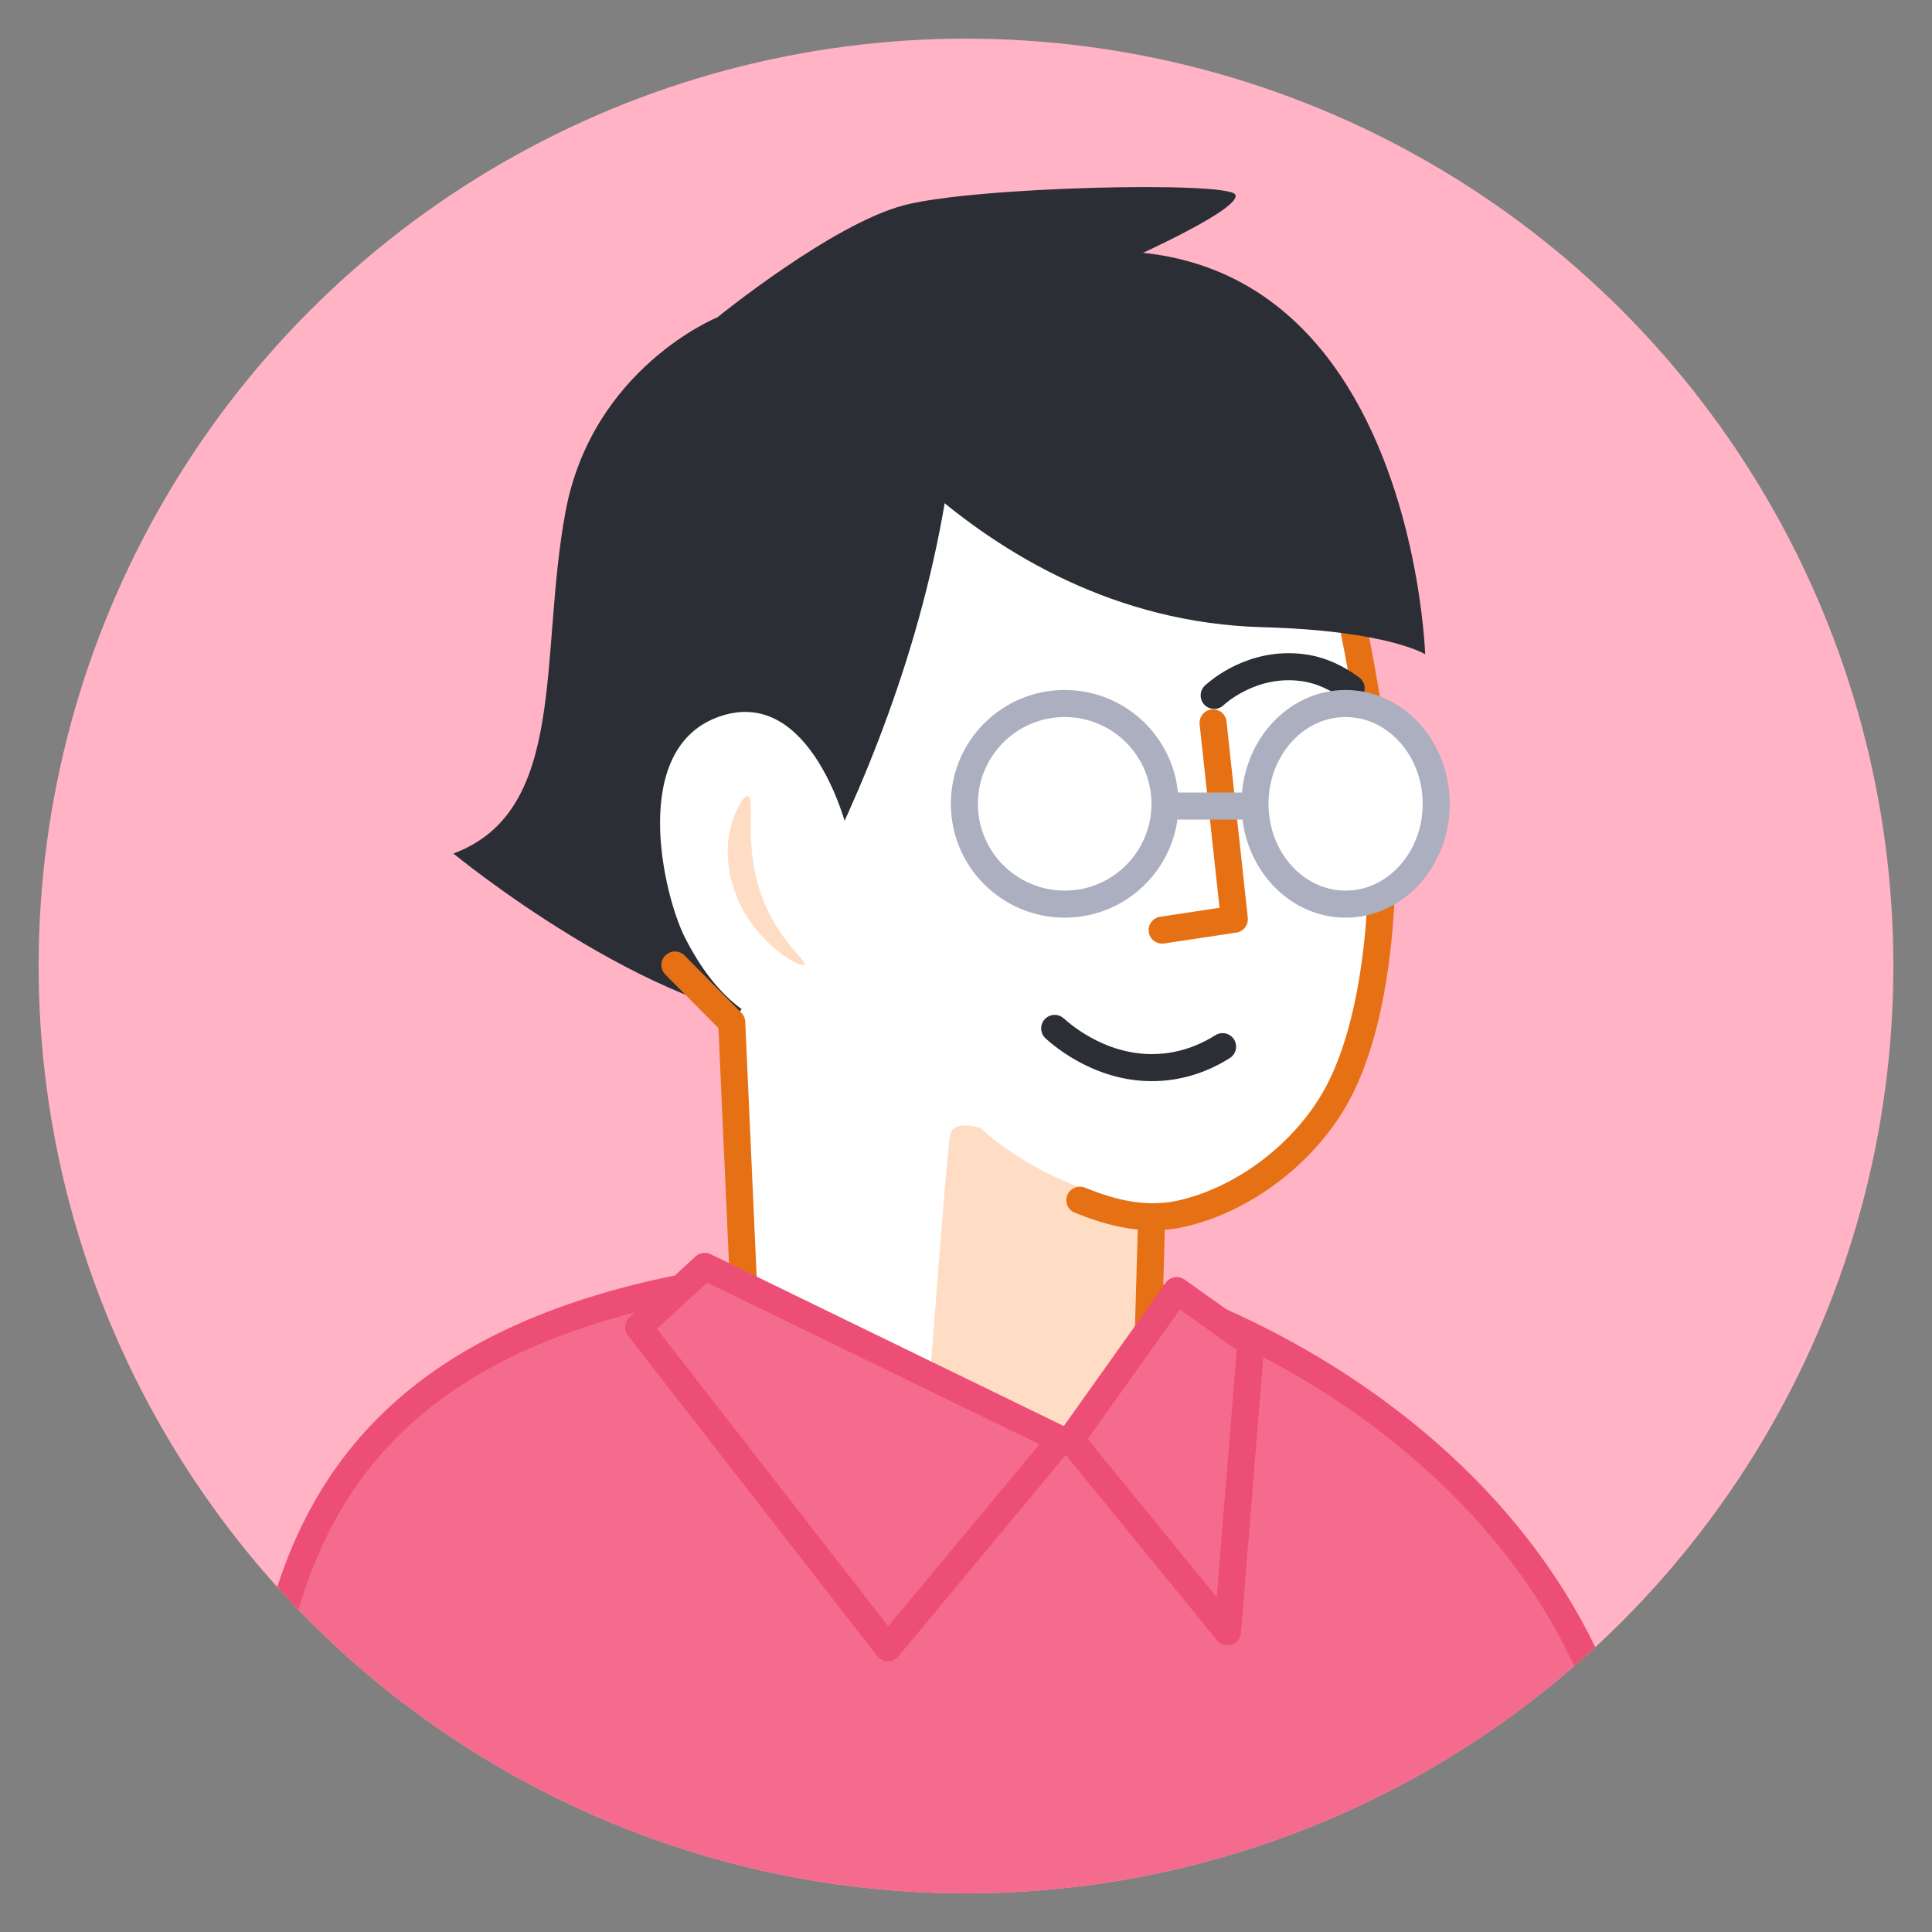 <?xml version="1.0" encoding="UTF-8"?> <svg xmlns="http://www.w3.org/2000/svg" xmlns:xlink="http://www.w3.org/1999/xlink" viewBox="0 0 500 500"><rect x="0" y="0" width="500" height="500" fill="#808080" stroke="none"/><defs><style> .cls-1, .cls-2, .cls-3 { fill: none; } .cls-4, .cls-2, .cls-5, .cls-6, .cls-3 { stroke-width: 7px; } .cls-4, .cls-2, .cls-5, .cls-3 { stroke-linecap: round; stroke-linejoin: round; } .cls-4, .cls-6, .cls-7 { fill: #fff; } .cls-4, .cls-3 { stroke: #2c2e36; } .cls-2 { stroke: #e67114; } .cls-5 { stroke: #ed4e76; } .cls-5, .cls-8 { fill: #f56b8d; } .cls-6 { stroke: #acafbf; stroke-miterlimit: 10; } .cls-9 { isolation: isolate; } .cls-10 { fill: #2c2e36; } .cls-11 { fill: #ffddc4; mix-blend-mode: multiply; } .cls-12 { clip-path: url(#clippath); } .cls-13 { fill: #ffb3c5; } </style><clipPath id="clippath"><circle class="cls-1" cx="250" cy="250" r="240"></circle></clipPath></defs><g class="cls-9"><g id="_レイヤー_1" data-name="レイヤー 1"><g class="cls-12"><circle class="cls-13" cx="250" cy="250" r="240"></circle><path class="cls-5" d="M425.03,858.08s-43.6,14.22-165.29,14.22-168.28-20.49-168.28-20.49l23.39-160.14-48.45-210.63c0-88.82,24.98-154.63,188.21-154.27,49.47.11,153.96,46.95,167.97,142.89,23.26,159.26,2.44,388.41,2.44,388.41Z"></path><g><path class="cls-10" d="M185.7,82.1s-32.45,13.12-39.36,50.41c-6.91,37.29.69,77.34-29,88.38,0,0,51.1,42.12,90.46,44.19l145.7-106.34s7.6-78.03-59.38-92.53c0,0,27.62-12.43,25.55-15.88-2.07-3.45-66.98-2.07-85.62,2.76-18.64,4.83-48.34,29-48.34,29Z"></path><path class="cls-7" d="M165.17,189.52c-.09,6.76.62,13.57,1.53,20.26.91,6.71,2.04,13.53,4.04,20.01,1.92,6.23,5.08,11.63,9.35,16.54,4.32,4.97,9.11,9.57,13.75,14.23,4.87,4.89,9.81,9.72,14.94,14.33,4.61,4.14,9.43,8.16,14.83,11.22,11.26,6.38,24.6,6.99,36.69,11.11,10.92,3.73,21.25,9.24,30.46,16.2.26.36.62.65,1.06.81.29.22.59.44.88.66,1.49,1.18,3.42.06,3.71-1.3,7.1-1.57,14.02-3.81,20.71-6.67,6.83-2.92,13.38-6.5,19.51-10.7,2.92-2,5.94-4.07,8.14-6.89,2.37-3.04,3.27-6.71,4.07-10.41,3.55-16.28,7.04-32.69,7.54-49.4.02-.72-.26-1.24-.68-1.59.42-7.16.36-14.33-.15-21.48-1.88-26.26-9.18-51.71-16.47-76.87-.28-.97-1.1-1.46-2.06-1.57-3.51-.38-7.02-.77-10.53-1.15-28.29-3.09-56.58-6.23-84.88-9.26-6.73-.72-13-.67-19.22,2.28-5.63,2.67-10.8,6.57-15.73,10.35-9.76,7.49-18.66,16.05-26.46,25.57-3.86,4.72-7.7,9.62-10.54,15.04-3.06,5.84-4.42,12.08-4.51,18.65Z"></path><path class="cls-3" d="M316.4,270.87c-3.06,1.94-8.08,4.5-14.66,5.23-15.44,1.72-26.68-8.05-28.79-9.95"></path><path class="cls-7" d="M298.33,311.52c-2.57-4.83-7.54-8.31-11.77-11.6-8.91-6.93-18.49-12.94-28.47-18.2-20.13-10.62-41.63-18.32-63.14-25.61-2.65-.9-5.3-1.79-7.95-2.68-1.41-.47-2.36.56-2.5,1.71-.51.58-.7,1.41-.19,2.28,3.83,6.53,6.81,13.52,8.91,20.76-.65.32-1.15.93-1.14,1.77.12,9.12.54,18.23,1.26,27.32-.18,9.15-1.61,18.31-.41,27.44.73,5.55,2.51,10.93,5.85,15.48,3.27,4.47,7.5,8.01,11.91,11.31,9.53,7.13,19.89,13.17,30.79,17.95,10.73,4.71,22.57,9,34.43,6.46,5.14-1.1,10.13-3.55,13.78-7.39,3.54-3.72,5.7-8.49,6.94-13.43,1.34-5.3,1.74-10.79,2.13-16.22.46-6.42.85-12.84,1.16-19.27.29-5.92,1.32-12.62-1.58-18.08Z"></path><path class="cls-11" d="M301.9,312.8c-31.22-3.8-48.06-20.84-48.06-20.84,0,0-6.94-2.38-7.91,1.61-.97,3.99-7.25,89.66-7.25,89.66,0,0,17.05,10.77,31.86,8.08,14.81-2.69,26.03-17.95,26.03-17.95l5.34-60.56Z"></path><line class="cls-2" x1="298.05" y1="315" x2="296.94" y2="353.35"></line><path class="cls-2" d="M293.4,371.7c-3.23,7.91-7.77,11.53-9.56,12.81-14.78,10.56-42.58,4.91-63.85-18.67"></path><path class="cls-2" d="M341.7,121.35c1.87,13.83,18.79,73.63,15.67,112.2-.24,2.99-1.2,31.89-11.81,50.58-8.09,14.24-23.3,26.07-39.42,29.87-11.03,2.6-20.68-1.06-26.67-3.39"></path><ellipse class="cls-10" cx="270.77" cy="206.78" rx="10.14" ry="7.47" transform="translate(62.74 476.59) rotate(-89.73)"></ellipse><ellipse class="cls-10" cx="339.41" cy="207.1" rx="10.14" ry="7.47" transform="translate(130.74 545.55) rotate(-89.73)"></ellipse><polyline class="cls-2" points="313.94 187.08 319.45 237.89 300.76 240.71"></polyline><path class="cls-10" d="M189.85,264.2s53.17-74.57,58-163.65c0,0-58.19-7.41-79.41,40.05-37.98,84.93,21.41,123.6,21.41,123.6Z"></path><path class="cls-4" d="M314.23,179.97c1.15-1.05,10.09-8.93,23.03-7.17,4.83.66,9.01,2.8,12.42,5.34"></path><g><path class="cls-7" d="M219.12,214.3s-9.12-36.67-32.52-29c-24.03,7.87-14.94,46.32-9.32,57.38,4.54,8.94,16.31,28.2,37.7,22.99,14.02-3.41,9.74-38.53,4.14-51.38Z"></path><path class="cls-11" d="M193.52,206.04c2.18.38-1.34,12.68,3.71,26.17,4.2,11.2,11.82,16.61,10.96,17.48-.92.93-10.33-4.31-15.71-13.84-.99-1.76-6.62-12.12-2.92-23.3.79-2.4,2.65-6.75,3.96-6.52Z"></path></g><polyline class="cls-2" points="174.67 249.74 189.37 264.57 192.41 332.45"></polyline><path class="cls-10" d="M208.47,90.47s42.04,69.79,118.3,71.85c32.42.88,42.06,7.01,42.06,7.01,0,0-5.26-166.49-160.36-78.86Z"></path><g><line class="cls-6" x1="292.45" y1="208.61" x2="325.56" y2="208.61"></line><circle class="cls-6" cx="275.54" cy="208.03" r="25.96"></circle><ellipse class="cls-6" cx="348.24" cy="208.03" rx="23.45" ry="25.96"></ellipse></g></g><g><path class="cls-8" d="M300.87,372.48c0,17.95-17.88,45.03-17.88,45.03,0,0-38.76-22.9-38.76-40.85l56.64-4.18Z"></path><g><polygon class="cls-5" points="165.28 343.5 229.8 426.46 274.55 372.58 182.38 327.74 165.28 343.5"></polygon><polygon class="cls-5" points="323.72 347.67 317.67 422.28 277.1 372.58 304.54 334.01 323.72 347.67"></polygon></g></g></g></g></g></svg> 